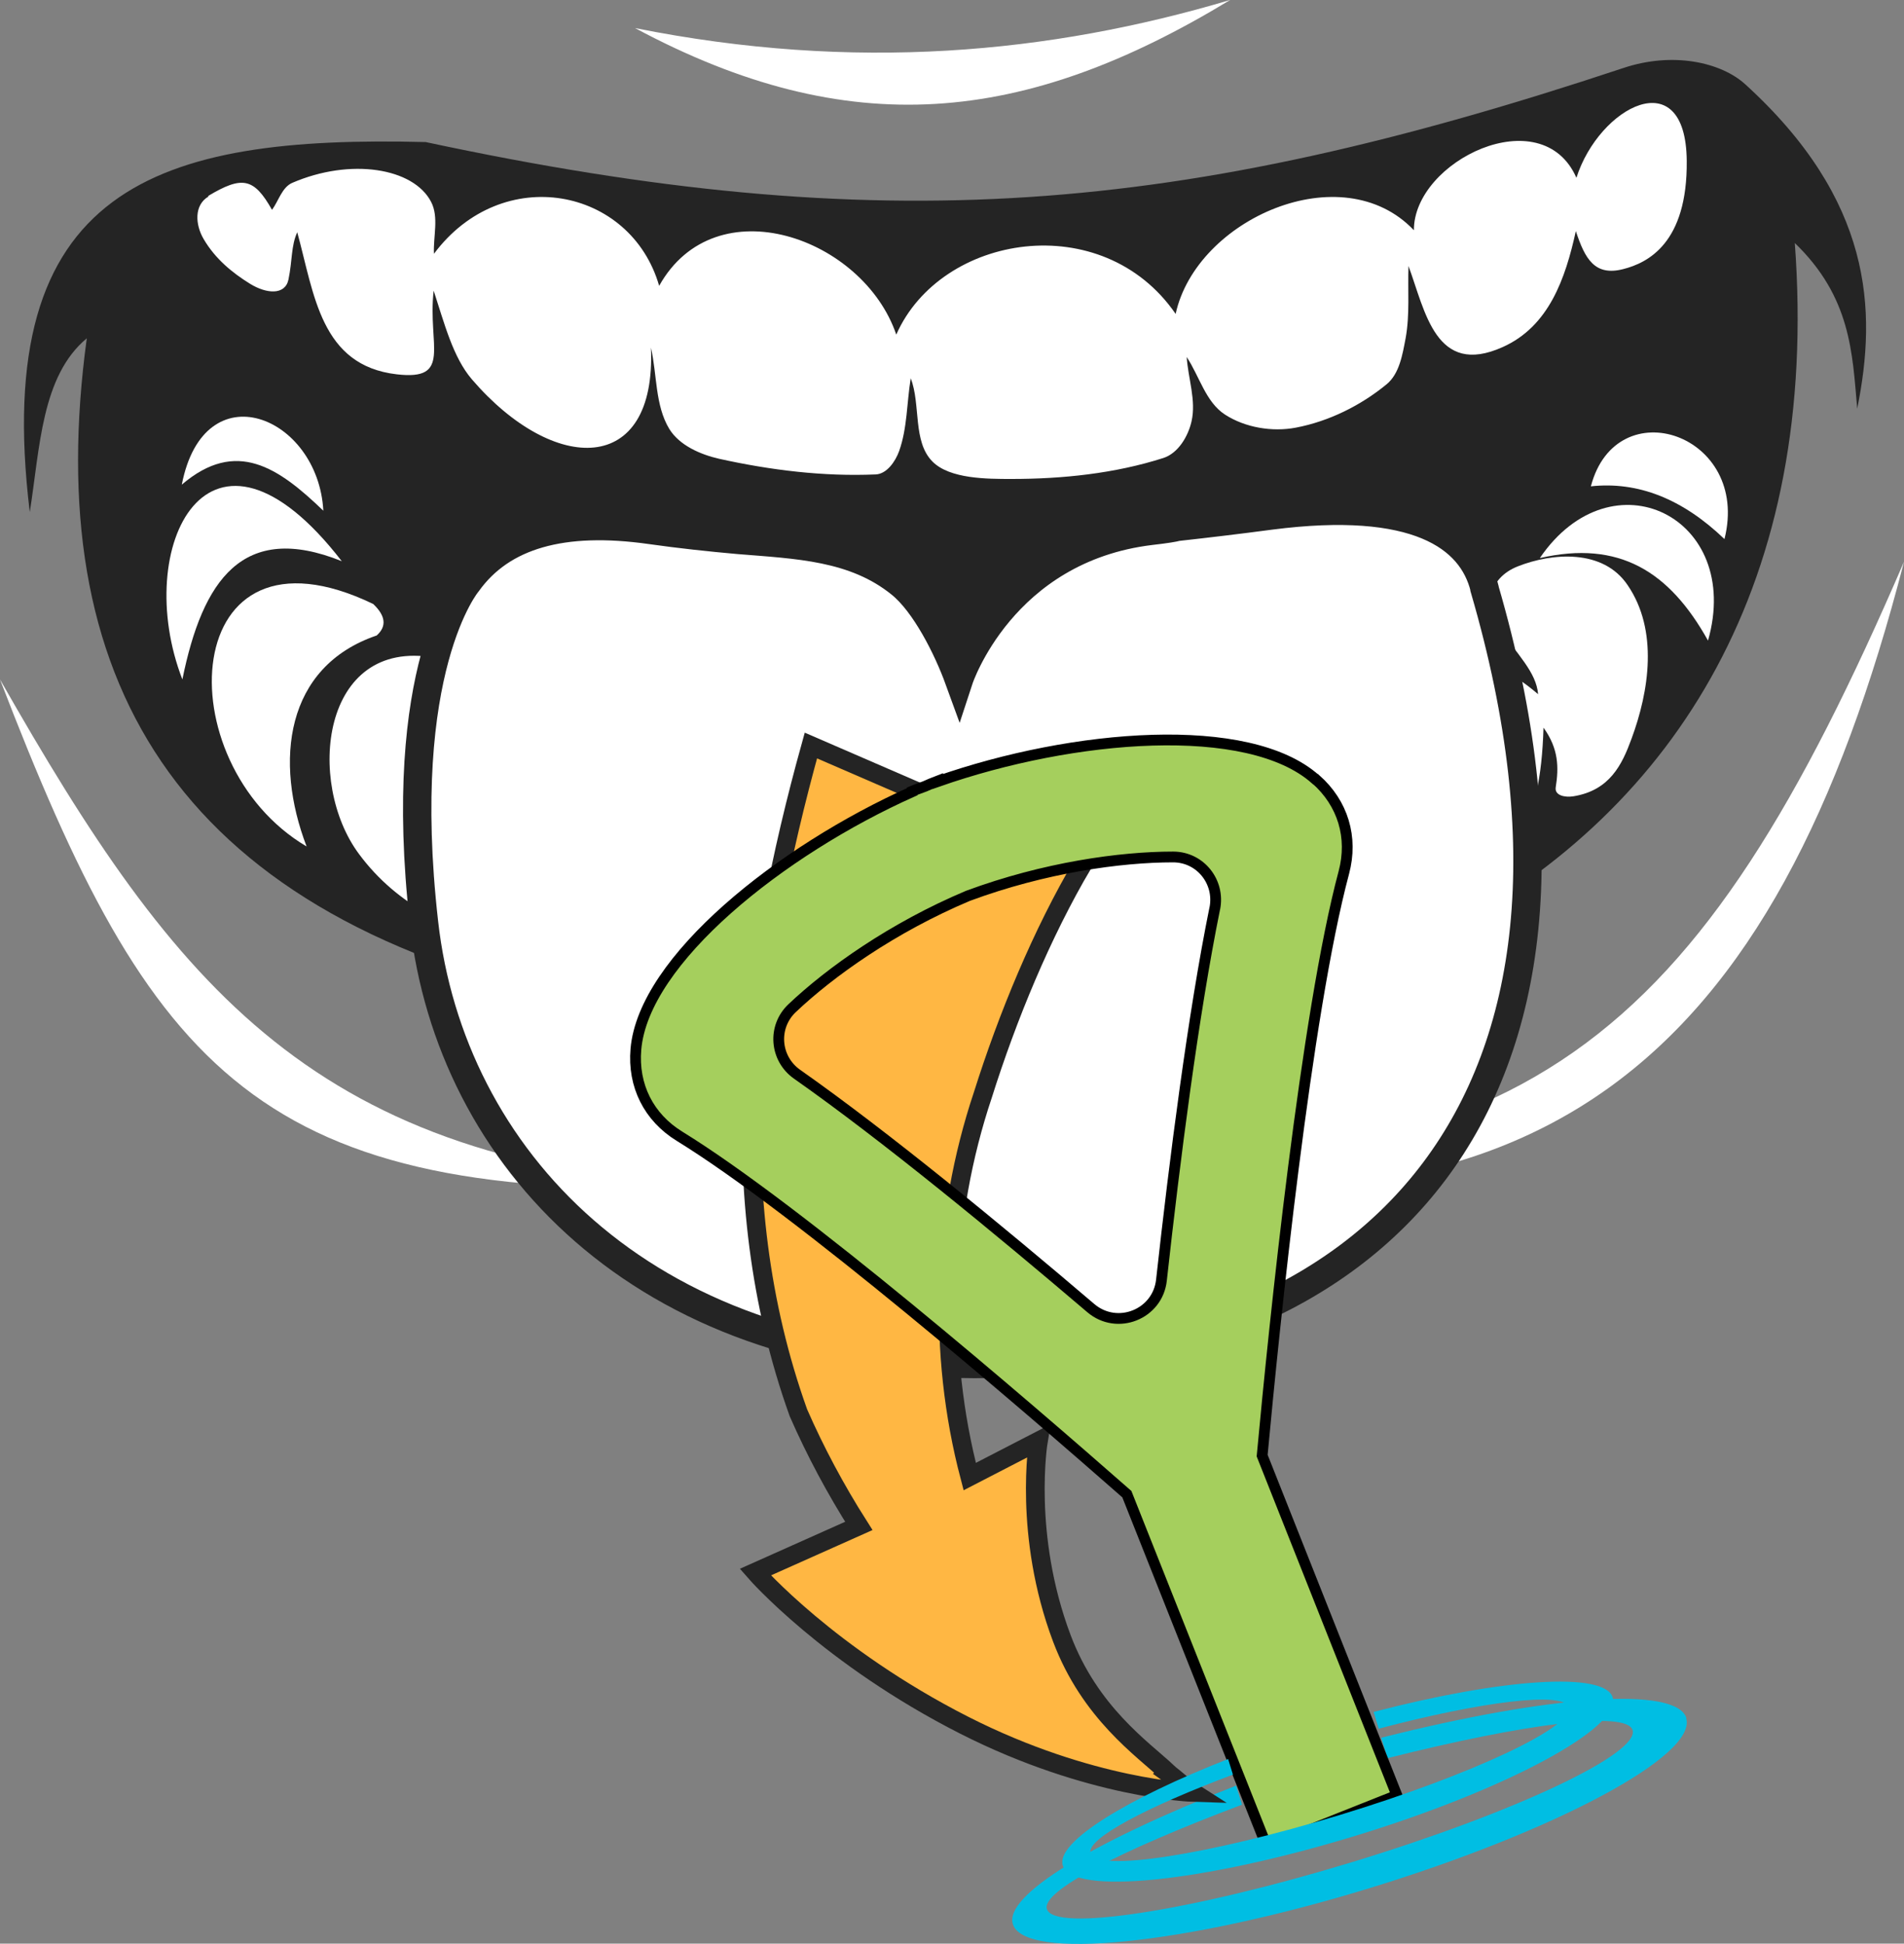 <?xml version="1.0" encoding="UTF-8"?> <svg xmlns="http://www.w3.org/2000/svg" id="_лой_2" viewBox="0 0 67.13 68.54"><rect x="0" y="0" width="67.13" height="68.54" fill="#808080" stroke="none"/> <defs> <style>.cls-1{fill:#00bee3;}.cls-1,.cls-2,.cls-3,.cls-4{fill-rule:evenodd;}.cls-2{fill:#242424;}.cls-5{fill:#ffb743;stroke-width:.66px;}.cls-5,.cls-6,.cls-4{stroke-miterlimit:10;}.cls-5,.cls-4{stroke:#242424;}.cls-3,.cls-4{fill:#fff;}.cls-6{fill:#a5cf5d;stroke:#000;stroke-width:.38px;}</style> </defs> <g id="_лой_2-2"> <g> <path class="cls-1" d="M59.46,60.59c-.35-1.14-4.84-.81-10.76,.69l.22,.72c4.88-1.23,8.43-1.68,8.64-.99,.25,.83-4.16,2.91-9.87,4.65s-10.53,2.48-10.78,1.66c-.19-.62,2.48-2.02,6.88-3.68l-.21-.67c-5.08,1.99-8.18,3.87-7.87,4.88,.4,1.3,6.04,.74,12.59-1.27s11.55-4.68,11.15-5.99Z"></path> <g> <g> <path class="cls-3" d="M22.39,.99c7.54,4.04,13.72,3.42,20.98-.99-6.36,1.89-13.23,2.54-20.98,.99h0Z"></path> <path class="cls-2" d="M15.02,5.01C5.54,4.77-.35,6.56,1.05,18.06c.36-2.28,.41-4.8,2.01-6.13-1.62,11.9,3.03,20.16,16.85,23.31,23.27,5.3,45.14-2.84,43.37-26.67,1.98,1.91,2.03,3.88,2.2,5.84,.71-3.49,.53-7.36-3.95-11.44-.85-.77-2.54-1.16-4.3-.57-15.67,5.21-26.14,6.05-42.22,2.61h0Z"></path> <path class="cls-3" d="M0,23.96c6.23,10.95,11.13,17.1,25.24,17.89-16.12,.61-19.91-4.03-25.24-17.89H0Z"></path> <path class="cls-3" d="M35.47,40.95c18.45,.99,24.36-4.21,31.66-21.14-4.53,17.57-12.78,24.93-31.66,21.14h0Z"></path> <path class="cls-3" d="M7.35,6.93c-.51,.3-.47,.99-.17,1.5,.41,.7,1.01,1.19,1.64,1.58,.57,.35,1.23,.41,1.35-.15,.14-.67,.09-1.19,.31-1.67,.6,2.18,.82,4.7,3.51,5.01,1.97,.23,1.08-1.03,1.3-2.95,.38,1.16,.68,2.35,1.35,3.13,2.89,3.36,6.51,3.41,6.31-1.12,.22,.95,.14,2.03,.65,2.87,.36,.58,1.1,.9,1.76,1.05,1.81,.4,3.67,.63,5.52,.55,.39-.02,.69-.46,.82-.82,.29-.81,.27-1.71,.41-2.57,.36,.93,.06,2.23,.77,2.94,.61,.61,1.92,.61,2.78,.61,1.8,0,3.64-.19,5.36-.74,.52-.17,.87-.76,.99-1.29,.17-.74-.12-1.51-.17-2.27,.45,.68,.67,1.59,1.35,2.03,.71,.46,1.67,.62,2.5,.46,1.16-.22,2.29-.78,3.2-1.53,.45-.37,.56-1.05,.67-1.63,.15-.83,.07-1.69,.1-2.54,.59,1.6,.96,3.92,3.32,2.86,1.63-.73,2.21-2.41,2.58-4.09,.32,.97,.66,1.6,1.67,1.34,.87-.22,2.27-.92,2.24-3.82-.03-3.53-3.09-1.91-3.89,.6-1.22-2.78-5.74-.6-5.73,1.85-2.53-2.67-7.67-.4-8.4,2.95-2.58-3.75-8.28-2.83-9.85,.73-1.16-3.42-6.37-5.28-8.36-1.72-1-3.47-5.53-4.36-7.94-1.13-.03-.61,.18-1.29-.1-1.83-.62-1.2-2.84-1.56-4.9-.67-.36,.16-.48,.64-.71,.95-.64-1.14-1.06-1.2-2.25-.49h0Z"></path> <path class="cls-3" d="M6.41,17.09c1.92-1.64,3.41-.6,4.99,.92-.18-3.34-4.2-4.98-4.99-.92h0Z"></path> <path class="cls-3" d="M6.43,23.96c.71-3.49,2.12-5.58,5.62-4.17-4.68-6.05-7.43-.5-5.62,4.17h0Z"></path> <path class="cls-3" d="M10.81,29.85c-1.15-3-.76-6.34,2.47-7.44,.36-.32,.32-.69-.12-1.11-6.89-3.32-7.34,5.6-2.35,8.55h0Z"></path> <path class="cls-3" d="M15.31,23.19c-3.99-.7-4.53,4.41-2.65,6.93,1.35,1.82,3.3,2.75,5.59,3.23-.53-1.07-.96-2.15-.67-3.29-.28,1.51,3.2,5.35,7.34,4.89-.27-1.26-.32-2.37-.29-3.43,.74,2.16,1.59,4.05,4,4.39,1.08,.15,2.17,.15,3.26,.18,.57,.01,.97-.29,1.07-.85,.18-1.05,.28-2.12,.41-3.17,.19,.97,.26,1.98,.59,2.92,.22,.62,.94,1.08,1.82,1.05,1.41-.05,2.72-.38,3.94-.47,.59-.04,1.04-.45,1.17-1.21,.14-.87,.16-1.76,.23-2.65,.27,.86,.45,1.41,.72,2.27,.41,.62,.98,.71,1.64,.55,1.46-.61,3.14-.54,4.52-1.32,.3-.17,.33-.6,.47-.92,.36-.86,.5-1.95,.68-2.84,.34,.85-.42,3.12,.99,2.54,3.27-1.35,4.17-2.79,4.28-6.33,.54,.75,.54,1.41,.43,2.11-.04,.28,.32,.36,.63,.31,1.28-.21,1.71-1.12,2.04-2.02,.63-1.7,.95-3.83-.13-5.42-.87-1.3-2.68-1.14-3.87-.67-1.1,.43-1.16,1.5-.77,2.04,.78,1.11,1.41,1.69,1.48,2.47-2.14-1.83-3.65-1.38-5.75-.09-.61,.38-.05,1.73,.51,3.03-1.49-3.07-4.91-2.12-6.73-.02-.71,.82-.66,2.05-.94,2.99,.01-1.22-.19-1.74-.43-2.17-.48-.4-1.06-.64-1.74-.74-1.6-.3-3.65-.11-4.75,.69-1.1,.79-.78,1.78-.93,2.87,.01-.87,.31-1.62-.73-2.69-1.04-1.07-6.62-1.99-7.39-.64-.77,1.35-.61,1.79-.79,2.71-.39-1.06-.51-2.17-.76-3.49-.11-.59-.7-1.09-1.72-1.41-3.04-.95-4.42,.24-4.56,3.38-1.17-1.74-.42-3.06-.47-4.49-.02-.59-.8-1.06-1.74-1.23h0Z"></path> <path class="cls-3" d="M54.29,19.68c2.8-.64,4.57,.47,5.93,2.91,1.24-4.35-3.39-6.64-5.93-2.91h0Z"></path> <path class="cls-3" d="M56.09,17.15c1.66-.18,3.23,.44,4.71,1.86,.93-3.7-3.81-5.3-4.71-1.86h0Z"></path> </g> <path class="cls-4" d="M52.34,20.74c-.45-1.83-2.42-3.22-7.54-2.56-1.13,.15-2.22,.28-3.3,.4-.1,.03-.39,.08-.92,.14-5.26,.63-6.77,5.24-6.77,5.24-.4-1.1-1.19-2.68-2.06-3.38-1.62-1.31-3.63-1.37-5.71-1.54-1.01-.09-2.04-.2-3.1-.35-3.1-.44-5.25,.17-6.46,1.86h0s-2.55,3.01-1.53,11.99c.93,8.26,7.68,15.52,19.4,15.56,13.98,.04,23.31-9.1,17.99-27.34Z"></path> </g> <path class="cls-5" d="M41.17,62.5c-.89-.83-2.74-2.1-3.73-4.72-1.38-3.66-.83-6.96-.83-6.96l-2.42,1.25c-1.15-4.37-.98-9.15,.46-13.45,.87-2.76,2.08-5.7,3.54-8.17l-9.6-4.16c-2.13,7.67-3.21,15.8-.44,23.53,.59,1.35,1.31,2.7,2.13,3.99l-3.65,1.63s2.59,2.97,7.37,5.4c4.45,2.26,8.06,2.37,8.06,2.37-.33-.21-.59-.48-.9-.7Z"></path> <path class="cls-6" d="M46.38,27.48c-2.36-2.1-8.53-1.6-13.32,.08v-.02c-.16,.06-.31,.13-.45,.19-.15,.06-.31,.11-.45,.17v.02c-4.63,2.07-9.47,5.93-9.74,9.08-.11,1.28,.45,2.4,1.54,3.07,4.22,2.6,12.07,9.37,15.77,12.62l4.94,12.44,4.58-1.82-4.75-11.98c.43-4.64,1.55-15.59,2.88-20.56,.33-1.24-.03-2.44-.99-3.29Zm-3.55,4.55c-.76,3.75-1.41,8.85-1.88,13.11-.13,1.21-1.56,1.78-2.49,.99-3.26-2.78-7.23-6.05-10.36-8.25-.78-.55-.87-1.67-.17-2.33,1.34-1.27,3.54-2.84,6.2-3.96,2.7-1,5.38-1.37,7.23-1.37,.96,0,1.66,.88,1.47,1.82Z"></path> <path class="cls-1" d="M56.86,59.86c-.28-.93-3.95-.66-8.43,.51l.18,.59c3.63-.96,6.53-1.32,6.7-.76,.21,.68-3.4,2.38-8.06,3.8s-8.6,2.03-8.8,1.35c-.16-.51,2.03-1.65,5.02-2.77l-.17-.55c-3.55,1.39-6.08,2.93-5.83,3.75,.33,1.07,4.93,.6,10.28-1.03s9.43-3.83,9.11-4.89Z"></path> </g> </g> </svg> 